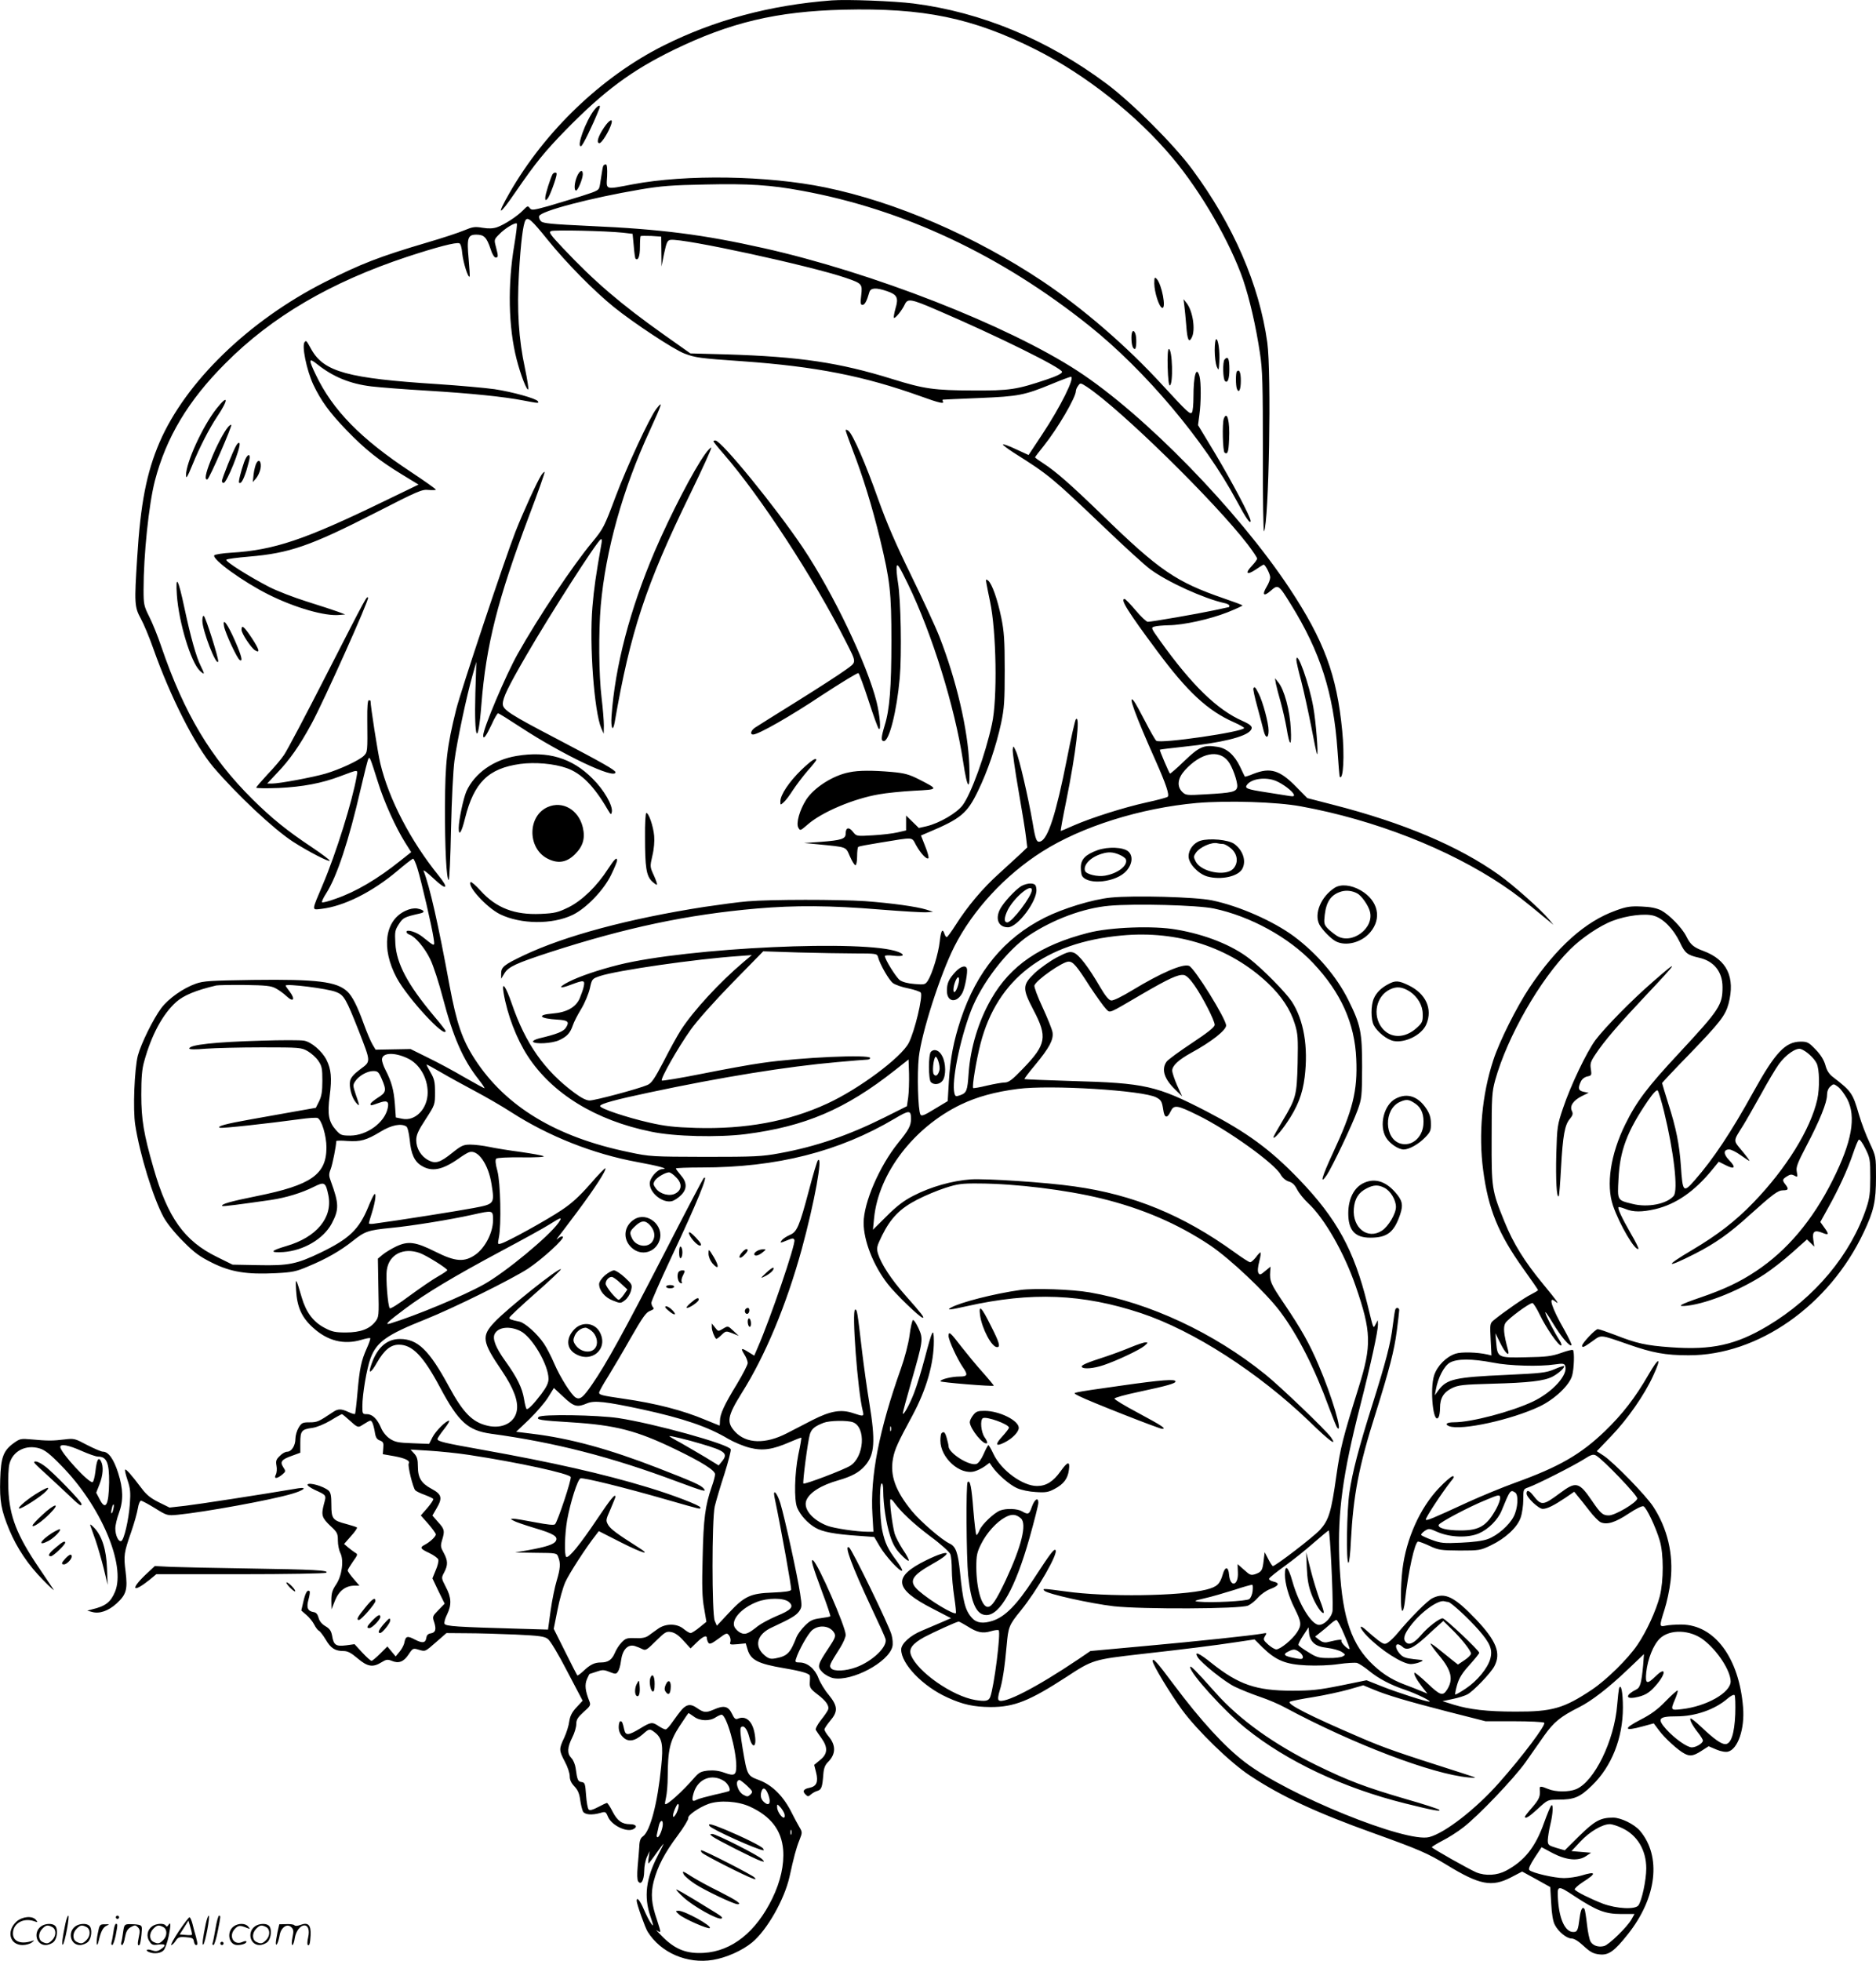 <?xml version="1.0" encoding="UTF-8"?>
<svg xmlns="http://www.w3.org/2000/svg" version="1.0" viewBox="0 0 1148.924 1200.251" preserveAspectRatio="xMidYMid meet">
  <g transform="translate(-1.076,1200.633) scale(0.1,-0.1)" fill="#000000" stroke="none">
    <path d="M5105 12004 c-380 -29 -720 -121 -1033 -278 -376 -189 -724 -522 -941 -901 -83 -145 -65 -143 35 3 128 186 179 248 308 381 235 240 403 365 661 491 347 169 633 237 1042 247 490 12 790 -50 1175 -243 308 -155 621 -402 840 -664 174 -207 352 -515 432 -746 40 -119 78 -282 103 -449 16 -103 18 -188 18 -612 -1 -271 3 -487 7 -479 30 54 46 966 20 1156 -49 353 -207 718 -460 1060 -112 152 -369 408 -526 525 -361 269 -765 437 -1181 490 -120 15 -406 26 -500 19z M3650 11333 c-52 -66 -112 -232 -80 -221 10 3 69 124 110 226 13 31 -4 28 -30 -5z M3711 11227 c-37 -54 -50 -97 -29 -97 14 0 59 72 73 118 11 36 -12 26 -44 -21z M3706 10992 c-4 -7 -6 -21 -21 -117 -6 -34 -7 -35 -113 -69 -59 -18 -151 -46 -206 -62 -91 -25 -100 -26 -111 -11 -11 15 -15 13 -41 -14 -36 -37 -114 -88 -160 -104 -25 -8 -51 -9 -88 -3 -47 8 -60 6 -113 -16 -33 -14 -136 -48 -229 -75 -291 -86 -404 -130 -625 -242 -465 -236 -851 -610 -1011 -980 -80 -186 -117 -378 -137 -706 -18 -281 -17 -302 23 -375 19 -35 53 -117 76 -183 104 -294 254 -590 368 -725 146 -170 366 -377 487 -456 93 -60 225 -128 225 -116 0 5 -51 43 -112 84 -146 97 -242 174 -359 290 -258 255 -420 526 -561 938 -21 63 -55 146 -74 183 -32 64 -34 75 -34 165 0 212 32 520 69 664 69 266 204 492 431 719 286 288 646 498 1113 653 183 60 301 91 321 83 8 -3 15 -28 18 -64 6 -54 35 -149 45 -140 2 2 -1 50 -6 107 -12 129 -6 150 47 150 47 0 63 -16 87 -87 9 -31 23 -53 31 -53 17 0 17 7 2 65 -12 44 -11 46 20 77 34 36 99 75 108 66 3 -4 -4 -61 -15 -128 -42 -246 -37 -506 14 -704 25 -97 62 -192 71 -183 3 3 -6 61 -20 128 -39 181 -50 354 -37 583 11 186 25 300 40 324 14 23 38 2 137 -121 114 -141 283 -312 404 -410 120 -97 370 -262 433 -285 66 -25 92 -29 354 -47 450 -32 745 -90 1091 -214 116 -42 148 -49 137 -31 -3 6 -3 10 2 10 4 1 105 5 223 10 239 10 274 17 440 85 60 25 114 45 119 45 28 0 -64 -185 -175 -352 l-84 -127 -76 35 c-42 20 -78 33 -81 30 -3 -3 28 -26 68 -52 213 -134 232 -150 555 -458 120 -115 246 -230 279 -254 105 -78 328 -179 453 -207 17 -3 32 -11 32 -16 0 -5 -1 -9 -3 -9 -2 0 -43 -9 -93 -20 -98 -21 -380 -70 -404 -70 -8 0 -42 32 -74 70 -33 39 -63 70 -68 70 -28 0 18 -75 199 -318 186 -251 310 -366 471 -437 34 -15 62 -31 62 -35 0 -23 -514 -98 -538 -78 -7 6 -37 59 -67 117 -30 58 -61 115 -70 126 -42 52 10 -90 133 -365 64 -144 86 -210 74 -221 -4 -4 -61 -20 -127 -34 -141 -31 -339 -94 -447 -141 -42 -19 -78 -34 -81 -34 -2 0 13 83 34 185 60 297 87 527 59 499 -5 -5 -30 -114 -55 -243 -66 -334 -115 -487 -161 -505 -24 -9 -31 5 -49 114 -28 161 -82 393 -101 435 -17 38 -18 38 -21 14 -2 -14 14 -129 36 -255 22 -126 43 -255 46 -287 l7 -58 -44 -42 c-25 -23 -84 -77 -132 -121 -97 -87 -191 -199 -262 -311 -26 -41 -51 -75 -55 -75 -4 0 -11 9 -14 20 -12 37 -22 20 -29 -47 -8 -73 -46 -198 -73 -240 -16 -24 -21 -25 -81 -20 -41 3 -74 12 -91 24 -23 18 -90 125 -91 147 0 5 25 6 55 2 59 -7 73 5 28 23 -196 78 -1290 27 -1715 -79 -123 -31 -235 -69 -303 -103 -71 -36 -61 -47 16 -17 75 28 83 27 75 -11 -3 -17 -15 -50 -25 -74 -24 -55 -80 -86 -168 -93 -98 -8 -78 -31 32 -37 65 -4 75 -13 51 -50 -15 -23 -54 -39 -164 -65 -23 -6 -40 -15 -37 -20 10 -17 117 -11 160 9 48 22 68 44 84 91 6 19 29 64 51 100 22 36 45 92 53 125 13 60 14 60 63 77 102 34 585 104 849 122 l80 6 -50 -42 c-149 -126 -307 -298 -383 -415 -22 -34 -70 -121 -107 -194 -56 -107 -74 -133 -99 -144 -52 -23 -321 -95 -354 -95 -20 0 -50 15 -92 46 -183 135 -301 301 -385 547 -38 110 -63 142 -50 65 23 -134 79 -280 147 -385 150 -231 417 -395 757 -464 142 -30 409 -36 578 -15 364 47 611 152 913 390 l85 67 3 -88 c1 -48 -1 -113 -5 -143 l-8 -55 -140 -70 c-221 -110 -420 -178 -640 -218 -108 -20 -153 -22 -455 -22 -327 1 -338 1 -469 29 -445 92 -754 279 -943 570 -77 119 -111 220 -154 449 -69 376 -122 610 -159 702 -5 11 22 -9 60 -45 81 -77 99 -66 31 18 -170 210 -304 467 -356 685 -15 61 -60 350 -60 383 0 2 -5 4 -11 4 -6 0 -10 -41 -9 -117 2 -201 2 -200 -22 -224 -30 -28 -145 -82 -233 -108 -79 -23 -283 -61 -328 -61 l-30 0 59 63 c78 81 138 166 212 302 74 135 356 764 347 773 -9 9 -3 21 -256 -473 -124 -243 -240 -463 -259 -490 -18 -27 -64 -81 -102 -120 -37 -40 -68 -76 -68 -80 0 -4 62 -5 138 -2 147 7 264 29 377 72 115 43 107 43 100 -1 -26 -150 -126 -472 -208 -664 -69 -163 -69 -154 -8 -147 138 16 312 103 466 233 48 41 91 74 96 74 4 0 17 -28 27 -62 24 -78 88 -355 98 -423 8 -56 11 -56 -68 7 -37 30 -98 48 -98 30 0 -6 8 -13 19 -17 34 -11 93 -80 127 -151 19 -39 54 -147 78 -240 62 -236 123 -375 217 -494 22 -28 39 -53 37 -55 -1 -1 -57 29 -123 67 -66 39 -167 93 -225 121 l-105 52 -107 -2 -107 -2 -19 32 c-11 18 -34 73 -52 122 -41 114 -72 174 -102 202 -65 61 -184 76 -578 71 -259 -4 -302 -6 -350 -23 -77 -27 -168 -91 -212 -150 -49 -66 -123 -216 -143 -290 -21 -83 -31 -330 -16 -425 28 -180 108 -441 173 -563 20 -37 67 -96 119 -148 71 -72 102 -94 180 -133 113 -56 211 -72 389 -63 101 5 125 10 197 41 112 46 200 97 274 156 74 59 93 66 234 80 127 12 366 51 496 80 131 29 129 30 129 -34 0 -74 -48 -168 -108 -210 -67 -47 -123 -43 -244 18 -122 61 -167 67 -240 33 -29 -14 -66 -36 -83 -50 l-30 -25 3 -179 c4 -173 3 -179 -19 -207 -35 -45 -92 -66 -180 -66 -65 0 -85 4 -130 28 -69 36 -113 94 -140 185 -36 124 -40 129 -35 46 6 -103 34 -166 102 -228 90 -83 191 -108 298 -76 27 8 51 13 54 10 3 -2 -7 -31 -21 -62 -34 -76 -44 -123 -57 -272 -6 -69 -13 -127 -15 -130 -3 -2 -21 3 -40 12 -45 21 -64 21 -96 -1 -87 -58 -95 -62 -142 -62 -43 0 -49 -3 -67 -32 -11 -18 -20 -49 -20 -68 0 -43 -24 -80 -51 -80 -11 0 -31 -11 -45 -26 -22 -21 -25 -31 -20 -59 4 -19 2 -44 -4 -55 -14 -27 6 -27 39 0 22 19 23 21 6 46 -21 33 -10 47 56 70 l49 18 0 62 c0 72 8 81 74 90 28 4 73 23 111 45 35 22 67 39 70 39 3 0 26 -19 51 -42 39 -36 48 -40 65 -30 62 38 59 38 69 22 5 -8 12 -34 16 -58 5 -34 12 -46 31 -53 21 -8 24 -15 21 -46 l-3 -38 69 -12 c70 -13 100 -28 90 -45 -8 -12 26 -149 40 -164 6 -6 32 -19 58 -28 26 -10 50 -21 52 -25 3 -4 -13 -28 -35 -54 l-41 -47 46 -52 c25 -29 46 -58 46 -64 0 -13 -36 -47 -67 -63 -33 -17 -29 -25 27 -51 27 -13 52 -31 55 -40 3 -10 -4 -39 -16 -66 l-20 -49 37 -78 38 -77 -38 -39 c-37 -38 -38 -40 -26 -75 14 -45 8 -63 -22 -68 -15 -2 -24 -11 -26 -26 -5 -33 -23 -36 -70 -12 -47 25 -57 22 -65 -19 -3 -16 -17 -41 -30 -56 l-23 -28 -26 31 -25 30 -44 -44 c-24 -24 -48 -44 -53 -44 -5 0 -31 23 -57 51 l-47 51 -51 -7 c-62 -8 -77 1 -86 57 -6 31 -14 44 -41 60 -22 13 -37 31 -42 51 -6 22 -15 33 -29 35 -38 6 -47 27 -33 77 7 25 10 48 7 51 -13 13 -26 -9 -38 -62 l-13 -56 31 -27 c17 -14 39 -41 48 -59 9 -18 22 -35 29 -38 7 -3 25 -27 41 -53 31 -54 58 -71 110 -71 25 0 46 -11 86 -45 60 -51 93 -57 146 -24 29 18 38 19 63 9 43 -18 73 -6 103 39 25 38 28 39 59 30 45 -13 40 -15 110 46 l63 55 125 -1 c69 0 203 -4 298 -8 147 -7 177 -11 198 -27 15 -11 66 -96 119 -199 l94 -179 -38 -41 c-28 -30 -39 -53 -44 -86 -3 -25 -17 -70 -31 -100 -33 -69 -32 -77 4 -146 17 -31 30 -71 30 -89 0 -23 9 -42 29 -63 20 -21 30 -43 35 -82 4 -29 12 -61 17 -71 11 -20 54 -24 107 -9 30 9 33 8 46 -23 22 -53 115 -98 156 -76 27 14 16 30 -20 30 -49 0 -78 20 -107 76 -15 30 -31 54 -35 54 -4 0 -28 -11 -54 -25 -34 -18 -51 -22 -58 -15 -6 6 -13 46 -16 88 -5 70 -7 77 -27 80 -23 3 -27 12 -37 86 -3 21 -14 49 -26 61 -27 28 -25 65 5 125 14 27 25 64 25 83 0 27 9 41 45 74 43 38 45 42 34 69 -24 61 -28 97 -14 131 8 18 15 33 17 33 2 0 21 7 43 14 34 12 45 12 79 -2 36 -14 40 -14 51 2 7 9 16 39 19 67 9 67 41 102 84 90 16 -5 38 -14 49 -20 18 -9 28 -2 81 51 56 55 64 60 94 54 22 -4 47 -21 75 -53 l43 -47 38 37 c39 38 62 47 62 25 0 -7 4 -19 9 -27 7 -11 19 -7 61 24 50 37 53 38 66 20 8 -10 11 -28 8 -38 -6 -18 -2 -19 44 -15 l50 5 11 -37 c19 -65 64 -88 224 -115 112 -19 157 -33 158 -48 1 -7 0 -26 -1 -44 -1 -26 6 -37 47 -68 53 -40 74 -71 65 -94 -3 -9 -23 -38 -44 -64 -21 -27 -35 -54 -31 -60 4 -7 20 -30 35 -51 40 -56 38 -96 -9 -133 l-36 -30 12 -47 c14 -57 3 -84 -40 -93 -37 -7 -46 -21 -25 -41 14 -14 17 -14 33 0 10 9 28 19 40 22 25 8 30 23 36 101 3 38 10 57 30 77 47 47 48 102 2 156 -14 17 -25 35 -25 42 0 6 16 30 35 53 49 57 47 90 -9 159 -25 29 -53 76 -63 103 -21 56 -68 95 -115 95 -26 0 -29 3 -22 23 16 52 75 157 100 176 44 35 111 25 135 -20 9 -18 4 -31 -36 -91 -68 -102 -71 -114 -37 -148 16 -16 46 -32 67 -36 114 -21 337 97 361 193 4 15 2 47 -5 72 -13 53 -243 525 -260 535 -33 21 16 -112 139 -374 43 -91 81 -174 84 -186 14 -46 -79 -136 -179 -173 -65 -24 -137 -27 -154 -7 -13 16 -11 22 55 126 19 30 34 65 34 79 0 49 -170 438 -200 456 -16 10 -4 -32 56 -194 30 -79 52 -146 50 -148 -2 -3 -29 -8 -60 -12 -47 -6 -64 -14 -96 -46 -21 -21 -44 -52 -51 -69 -39 -100 -56 -117 -130 -131 -29 -5 -41 -2 -66 19 -66 56 -47 129 46 171 116 54 145 71 165 97 18 26 19 32 7 110 -16 107 -95 467 -121 552 -20 65 -47 94 -36 38 41 -196 106 -558 102 -567 -3 -9 -40 -14 -113 -17 -137 -5 -173 -22 -270 -126 l-72 -77 -13 30 c-18 44 -18 617 0 700 8 33 34 122 59 198 24 76 42 145 39 152 -11 31 -470 158 -688 191 -127 19 -471 25 -488 7 -18 -17 5 -21 200 -33 270 -17 399 -50 635 -164 164 -79 245 -130 245 -154 0 -11 -9 -45 -21 -78 -39 -113 -50 -193 -55 -429 -5 -178 -3 -249 9 -313 l14 -83 -42 -34 c-23 -19 -48 -35 -55 -35 -6 0 -25 11 -42 25 -41 35 -112 35 -159 0 -19 -13 -44 -32 -57 -41 -17 -12 -40 -17 -80 -15 -51 2 -60 -1 -84 -26 -15 -15 -34 -45 -42 -65 -18 -42 -41 -58 -86 -58 -38 0 -65 -13 -107 -53 -18 -17 -35 -29 -37 -26 -2 2 -35 67 -74 145 l-70 140 23 115 c12 63 34 140 48 171 22 50 128 214 186 287 l19 25 136 -69 c132 -67 192 -84 104 -29 -125 79 -167 110 -182 135 -16 28 -16 31 14 98 16 38 30 72 30 75 0 23 -29 -12 -112 -136 -104 -155 -174 -241 -189 -232 -13 8 -10 138 5 225 20 110 64 249 82 256 17 6 263 -54 537 -133 209 -60 197 -57 197 -45 0 12 -174 79 -325 124 -270 82 -581 152 -1005 228 -241 43 -280 52 -280 67 0 5 18 32 41 61 22 28 36 51 30 51 -19 0 -82 -63 -102 -102 l-20 -40 -102 4 c-88 3 -107 7 -139 28 -22 15 -43 41 -53 65 -23 55 -53 85 -87 85 -27 0 -28 2 -28 48 0 74 27 233 50 294 37 100 99 144 335 238 173 69 530 246 630 311 87 58 224 183 213 195 -4 4 -16 1 -25 -7 -16 -12 -17 -12 -7 1 7 8 61 80 121 160 104 139 180 256 171 265 -2 3 -45 -41 -94 -98 -65 -74 -112 -117 -174 -158 -89 -60 -328 -192 -369 -204 -23 -7 -23 -6 -15 36 16 79 10 337 -9 408 -12 43 -14 68 -7 75 6 6 70 9 157 8 87 -1 142 2 133 7 -8 5 -71 16 -140 26 -69 9 -156 23 -193 31 -38 8 -90 14 -116 14 -42 0 -55 -6 -110 -50 -76 -61 -103 -69 -148 -45 -44 24 -73 72 -73 122 0 32 12 59 58 129 57 88 57 89 57 164 0 64 -4 82 -28 123 -15 26 -26 47 -23 47 3 0 43 -22 88 -48 46 -27 137 -77 203 -112 66 -35 169 -94 229 -133 229 -147 501 -254 766 -303 137 -25 202 -43 157 -44 -30 0 -77 -54 -77 -88 0 -59 80 -122 136 -108 15 4 39 20 55 36 39 38 38 79 -1 123 -16 19 -30 37 -30 41 0 3 71 6 158 6 461 0 841 97 1182 299 89 53 100 53 100 -1 0 -42 -13 -67 -79 -148 -115 -143 -211 -366 -211 -489 0 -109 59 -260 146 -372 46 -61 200 -209 216 -209 12 0 -6 24 -108 139 -85 96 -147 191 -166 253 -10 35 -8 44 25 112 54 108 110 165 215 219 48 25 125 57 172 72 74 24 101 28 205 27 227 -1 535 -39 752 -92 249 -61 466 -154 664 -286 121 -81 340 -287 429 -405 109 -145 212 -347 301 -591 23 -62 45 -117 50 -122 36 -39 -33 195 -115 385 -55 130 -106 220 -212 377 -82 121 -88 136 -84 196 l2 29 -33 -27 c-28 -24 -34 -25 -41 -12 -6 10 -4 37 5 71 8 30 11 55 7 55 -3 0 -16 -13 -28 -30 -13 -16 -28 -30 -35 -30 -7 0 -50 28 -97 62 -313 226 -619 352 -979 402 -173 25 -539 49 -636 43 -112 -8 -244 -45 -350 -100 -59 -30 -102 -63 -164 -125 l-84 -83 7 71 c27 274 243 556 531 695 98 47 209 78 350 96 197 26 766 -9 847 -52 30 -16 35 -24 43 -76 7 -51 24 -55 45 -10 20 42 39 40 166 -23 185 -90 473 -297 509 -365 11 -19 30 -35 49 -41 22 -6 37 -21 51 -49 12 -23 42 -60 67 -83 100 -93 220 -302 291 -507 97 -281 99 -363 19 -620 -97 -310 -112 -369 -137 -543 -31 -221 -46 -270 -100 -330 -37 -41 -272 -222 -289 -222 -3 0 -16 19 -28 43 l-22 42 -6 -50 c-7 -61 -12 -70 -50 -84 -28 -9 -34 -7 -70 26 l-40 35 2 -51 c4 -82 -47 -94 -54 -14 -4 52 -25 52 -39 1 -17 -58 -34 -75 -100 -92 -158 -40 -612 -47 -864 -11 -135 18 -143 19 -128 4 20 -20 281 -78 425 -95 173 -19 773 -17 822 4 16 7 44 29 61 49 17 19 50 43 74 52 54 20 62 37 21 46 -17 4 -29 12 -27 18 2 6 45 41 97 78 51 37 130 100 176 141 46 40 87 74 92 76 8 2 28 -402 24 -488 -2 -40 -48 -90 -83 -90 -46 0 -124 128 -163 266 -25 90 -46 109 -46 42 0 -54 23 -135 60 -208 42 -84 43 -101 14 -146 -29 -44 -102 -104 -127 -104 -9 0 -31 13 -49 29 -30 27 -32 32 -20 52 13 21 13 21 -20 15 -61 -11 -390 -46 -721 -76 l-328 -30 -72 -49 c-261 -176 -463 -279 -490 -252 -6 6 -3 29 6 58 17 52 32 150 43 278 10 112 14 124 86 212 102 126 232 352 213 371 -9 9 -30 -18 -135 -179 -101 -155 -173 -229 -250 -254 -58 -19 -99 -14 -127 18 -41 45 -55 99 -73 281 -12 118 -26 156 -62 173 -47 21 -178 134 -231 198 -102 124 -137 220 -117 324 10 55 29 97 119 263 86 160 131 318 131 456 -1 87 -9 71 -55 -103 -20 -77 -50 -174 -66 -215 -28 -73 -69 -146 -69 -124 0 6 22 88 49 182 76 265 77 271 47 338 -14 30 -29 53 -34 50 -5 -3 -15 -46 -21 -95 -7 -51 -30 -139 -53 -203 -133 -374 -189 -660 -174 -896 l6 -102 -33 0 c-68 0 -209 21 -250 37 -91 35 -148 103 -128 155 19 48 90 93 196 123 83 24 127 48 163 89 60 68 65 150 27 383 -14 84 -34 228 -45 320 -29 248 -30 253 -42 253 -22 0 15 -498 47 -622 8 -33 4 -33 -59 -12 -74 25 -139 14 -249 -42 -50 -26 -121 -62 -157 -81 -132 -68 -249 -64 -317 9 -54 58 -48 95 39 235 146 231 275 542 369 883 78 286 131 576 99 544 -5 -5 -30 -88 -55 -184 -58 -219 -73 -255 -117 -273 -18 -8 -39 -21 -47 -30 -17 -21 -13 -21 33 -2 31 13 37 13 42 1 9 -23 -147 -481 -225 -659 l-21 -49 -34 21 c-46 29 -51 26 -27 -13 12 -18 21 -42 21 -53 0 -11 -30 -69 -66 -129 -78 -127 -104 -185 -104 -225 0 -16 -1 -29 -3 -29 -1 0 -40 16 -86 35 -138 58 -302 101 -506 130 -130 19 -145 23 -145 37 0 6 24 50 54 97 29 47 93 155 141 240 72 125 93 155 117 163 21 8 26 14 19 21 -6 6 -11 19 -11 29 0 10 54 132 119 271 159 337 237 527 201 491 -5 -5 -115 -214 -243 -464 -243 -472 -354 -674 -440 -798 -55 -80 -74 -95 -100 -81 -27 16 -95 123 -132 209 -19 45 -48 100 -64 123 -40 59 -114 125 -148 133 -53 11 -63 15 -63 24 0 5 72 73 161 151 88 77 158 144 155 146 -12 12 -330 -242 -407 -324 -81 -86 -76 -119 45 -297 72 -107 102 -186 92 -244 -12 -74 -89 -114 -179 -93 -93 21 -150 79 -238 242 -120 221 -190 289 -299 289 -85 0 -146 -59 -180 -172 -14 -45 6 -32 38 25 46 80 85 112 136 112 82 0 149 -69 251 -260 114 -214 171 -265 313 -285 391 -53 740 -143 1135 -291 170 -63 187 -68 167 -44 -16 20 -68 43 -282 126 -299 116 -537 181 -769 209 l-97 12 80 76 c43 42 95 102 115 134 l36 58 59 -55 c64 -60 83 -65 144 -39 45 19 114 11 338 -37 252 -55 402 -106 526 -180 36 -21 96 -46 133 -55 80 -20 139 -11 245 35 37 16 68 28 70 27 2 -2 -6 -49 -18 -104 -23 -117 -27 -276 -7 -325 20 -46 63 -94 111 -122 44 -26 118 -40 266 -50 l95 -7 34 -58 c36 -61 126 -159 137 -148 3 4 -12 30 -34 60 -54 72 -71 108 -88 186 -16 77 -19 278 -4 287 6 4 10 -14 10 -47 1 -85 18 -198 42 -272 16 -51 33 -81 65 -114 23 -25 46 -43 49 -39 4 3 -12 34 -35 67 -22 34 -45 78 -51 98 -15 54 -33 202 -26 210 4 3 14 -5 23 -19 40 -56 115 -127 221 -207 63 -46 118 -96 123 -109 5 -13 9 -57 9 -96 0 -40 7 -115 15 -167 8 -52 12 -96 10 -98 -12 -12 -156 74 -228 137 -64 57 -46 91 88 166 132 74 100 90 -41 21 -208 -102 -199 -175 37 -296 l114 -59 -55 -24 c-30 -13 -85 -36 -122 -52 -72 -29 -128 -80 -128 -116 0 -88 132 -225 282 -293 96 -44 161 -58 266 -59 144 0 237 37 462 183 163 107 168 108 456 141 277 31 446 52 598 75 l100 15 50 -50 c82 -79 140 -103 268 -109 64 -3 145 0 197 8 49 7 100 10 113 7 12 -4 45 -25 73 -48 57 -47 132 -87 225 -118 67 -23 163 -70 144 -71 -20 0 -199 57 -291 94 l-93 37 -157 -32 c-134 -27 -180 -32 -298 -32 -221 0 -328 37 -494 169 -77 62 -109 76 -85 36 23 -37 170 -154 228 -181 33 -16 102 -44 152 -61 51 -17 121 -47 155 -66 417 -224 902 -408 1124 -428 59 -5 58 -5 -50 30 -383 122 -466 151 -610 213 -317 136 -458 208 -434 221 8 4 73 17 144 28 72 12 169 33 218 47 l87 25 58 -24 c88 -37 207 -72 459 -137 l232 -59 173 0 c95 0 179 -4 186 -9 15 -9 -133 -206 -275 -366 -141 -160 -332 -309 -429 -334 -140 -37 -864 256 -1128 458 -125 95 -271 254 -437 476 -105 141 -129 167 -129 143 0 -21 109 -201 180 -298 94 -128 296 -324 415 -402 193 -128 409 -228 755 -352 281 -101 334 -124 449 -194 204 -125 278 -139 397 -77 l67 35 86 -47 86 -48 6 -100 c3 -64 11 -111 22 -131 22 -43 73 -84 103 -84 16 0 43 -17 74 -46 40 -37 59 -47 95 -51 57 -7 92 18 176 124 177 223 206 475 74 632 -35 41 -117 81 -165 81 -77 0 -112 -19 -206 -111 l-90 -89 -52 15 c-49 15 -52 18 -52 48 1 18 7 59 15 92 17 69 20 134 6 119 -5 -5 -25 -53 -44 -106 -53 -149 -120 -233 -233 -293 -55 -29 -125 -33 -182 -10 -48 21 -272 147 -272 154 0 3 29 21 65 40 36 18 93 54 127 81 89 67 312 301 381 398 31 45 83 119 115 164 59 83 99 116 212 173 78 39 179 117 297 229 l102 97 -5 -68 c-10 -107 -18 -137 -41 -148 -64 -32 -70 -60 -10 -50 57 10 88 27 126 71 66 74 68 124 3 61 -55 -54 -66 -50 -59 22 9 83 44 170 84 208 61 58 185 54 267 -9 86 -66 165 -188 166 -254 0 -69 -148 -153 -300 -170 -68 -8 -69 -6 -40 62 11 26 18 49 15 52 -2 3 -35 -26 -72 -64 -50 -52 -91 -82 -158 -116 -104 -54 -99 -71 14 -40 l70 19 33 -44 c34 -46 116 -121 155 -141 33 -18 55 -15 103 16 l45 29 47 -20 c28 -12 57 -17 72 -13 60 15 103 140 92 271 -24 303 -175 506 -378 507 -36 0 -79 -3 -97 -7 -38 -8 -39 -5 -6 99 14 43 31 122 37 175 19 162 -19 322 -107 456 -47 71 -242 270 -302 310 l-43 28 89 93 c100 104 203 252 256 368 54 116 38 122 -28 8 -81 -141 -160 -243 -268 -347 -148 -142 -280 -218 -549 -315 -80 -29 -208 -82 -285 -117 -228 -105 -255 -116 -262 -109 -6 6 98 164 153 234 20 23 23 32 12 32 -9 0 -47 -33 -85 -73 -116 -122 -200 -310 -223 -497 -12 -105 -13 -247 -1 -254 5 -3 12 22 16 57 20 183 61 367 81 367 7 0 39 -12 71 -27 53 -25 69 -27 183 -28 120 0 128 1 192 32 88 42 162 110 182 170 9 26 16 75 16 110 0 63 0 64 32 75 52 18 278 133 338 171 45 29 58 33 75 24 41 -22 257 -247 253 -264 -5 -26 -136 -103 -174 -103 -37 0 -50 11 -103 89 -80 117 -98 121 -197 47 -104 -77 -113 -78 -164 -13 -24 31 -40 35 -40 11 0 -24 74 -94 99 -94 27 0 69 21 139 68 l54 37 21 -26 c12 -14 43 -53 70 -88 26 -34 58 -67 71 -73 39 -17 90 -1 171 53 45 30 82 48 91 45 18 -7 75 -126 100 -211 24 -81 24 -245 0 -340 -23 -88 -80 -213 -136 -296 -58 -86 -189 -215 -280 -276 -171 -114 -243 -135 -468 -134 -174 0 -284 13 -380 43 l-67 21 62 13 c35 7 75 20 90 28 36 18 145 132 166 173 42 80 12 155 -112 286 -133 139 -190 168 -266 131 -31 -14 -135 -119 -215 -215 -19 -23 -45 -48 -57 -56 -21 -14 -26 -13 -61 12 -20 16 -52 42 -69 58 -53 50 -51 21 3 -34 83 -85 215 -169 265 -169 15 0 40 5 56 12 27 11 25 12 -36 18 -53 6 -69 12 -88 34 -38 44 -24 78 18 41 26 -25 64 -9 138 58 36 34 76 70 89 81 l22 20 46 -45 c61 -58 124 -137 124 -155 0 -7 -18 -26 -40 -40 l-40 -27 -32 25 c-18 14 -55 44 -82 66 -28 23 -52 40 -54 37 -2 -2 21 -35 52 -72 77 -92 89 -147 49 -210 -26 -40 -41 -36 -119 38 -41 39 -78 69 -80 66 -7 -7 13 -44 49 -90 l30 -38 -39 16 c-21 9 -67 27 -102 40 -85 32 -148 74 -215 143 -121 127 -171 300 -184 627 -10 285 21 516 127 931 67 262 110 461 110 502 l-1 27 -13 -24 c-16 -29 -11 -40 -51 123 -81 329 -187 523 -419 764 -176 183 -319 287 -567 416 -303 156 -375 173 -822 185 -158 5 -289 10 -292 12 -2 2 28 42 66 87 86 104 113 154 106 199 -3 19 -31 88 -61 153 -31 66 -53 126 -50 134 13 35 173 146 209 146 28 0 48 -23 133 -156 40 -60 83 -120 96 -133 28 -27 7 -35 221 90 165 96 222 122 256 117 15 -2 38 -24 65 -63 51 -73 124 -216 124 -242 0 -14 -42 -47 -140 -112 -77 -51 -147 -102 -155 -114 -33 -47 -14 -106 55 -172 l41 -40 -31 67 c-16 37 -30 78 -30 91 0 30 39 66 115 108 125 68 215 139 215 168 0 40 -194 353 -227 365 -38 15 -172 -43 -347 -149 -64 -39 -117 -65 -130 -63 -14 2 -36 28 -68 83 -71 122 -129 198 -162 210 -24 8 -39 4 -104 -30 -41 -22 -102 -65 -134 -95 -76 -73 -77 -94 -8 -226 87 -165 79 -211 -64 -359 -66 -69 -88 -85 -112 -85 -16 0 -65 -9 -109 -19 -44 -11 -82 -17 -84 -15 -8 8 19 171 45 272 102 395 394 619 865 662 342 32 661 -72 893 -290 85 -80 140 -163 167 -252 19 -61 20 -87 17 -241 -5 -198 -10 -214 -93 -353 -30 -50 -55 -94 -55 -99 0 -16 42 30 82 89 65 95 96 174 109 278 23 186 -5 350 -79 464 -39 58 -178 199 -258 261 -106 83 -271 149 -448 179 -139 25 -407 15 -541 -20 -293 -75 -475 -199 -593 -404 -78 -135 -128 -299 -139 -457 -7 -105 -12 -119 -52 -133 -26 -9 -30 -8 -35 13 -18 71 33 325 101 503 65 169 221 372 355 462 149 99 335 168 493 182 157 14 540 4 640 -17 223 -47 459 -176 608 -334 170 -180 255 -369 264 -586 9 -196 -21 -315 -143 -577 -68 -146 -83 -201 -37 -134 34 52 153 301 188 396 26 72 27 83 28 265 0 214 -9 258 -84 409 -72 145 -192 285 -334 391 -126 93 -336 186 -502 220 -100 21 -479 31 -619 17 -112 -11 -294 -67 -405 -123 -248 -125 -416 -328 -514 -622 -44 -134 -64 -236 -73 -382 l-7 -119 -80 -48 c-63 -39 -81 -46 -87 -34 -15 26 -21 249 -10 351 17 149 130 503 217 676 113 224 312 439 538 582 242 154 603 267 947 298 188 16 491 7 640 -21 449 -82 903 -260 1235 -483 80 -54 125 -89 270 -209 l40 -33 -27 33 c-51 61 -217 209 -307 273 -247 176 -586 319 -1015 429 l-159 41 -66 67 c-101 104 -159 122 -262 82 -28 -12 -53 -19 -54 -18 -1 2 -15 29 -29 60 -35 73 -82 115 -141 123 -82 13 -109 1 -201 -87 -46 -45 -86 -79 -88 -77 -7 8 -65 144 -62 146 1 2 70 10 152 19 222 23 371 59 403 98 18 21 6 35 -48 59 -155 68 -311 219 -506 492 -56 78 -56 80 -33 86 12 4 52 7 86 8 92 1 253 37 360 79 50 20 92 39 92 42 0 3 -51 22 -113 43 -293 101 -395 170 -743 508 -198 192 -288 270 -362 318 -28 18 -52 35 -52 38 0 2 24 34 54 71 84 105 196 296 196 335 0 7 6 22 14 32 13 19 15 18 54 -7 206 -137 782 -701 984 -964 32 -42 58 -81 58 -87 0 -6 -14 -25 -31 -43 -45 -47 -33 -61 21 -25 25 17 47 31 50 31 10 0 40 -58 40 -78 0 -12 -9 -37 -21 -56 -31 -52 -19 -64 24 -26 46 40 48 39 124 -84 180 -290 261 -544 285 -891 6 -88 12 -162 14 -164 22 -24 30 132 15 282 -33 343 -112 554 -324 874 -317 477 -887 1062 -1297 1329 -429 279 -1257 603 -1925 752 -366 82 -628 116 -1063 135 -236 11 -285 16 -298 29 -9 9 -14 23 -11 32 12 31 312 110 617 162 130 22 195 27 403 31 261 6 398 -3 587 -38 624 -114 1219 -393 1762 -827 344 -275 705 -703 903 -1072 56 -105 85 -147 85 -122 0 24 -114 239 -217 412 l-105 174 8 61 c11 76 11 202 1 238 -19 67 -37 6 -37 -128 0 -44 -4 -86 -9 -93 -10 -16 -28 1 -181 167 -218 238 -487 470 -735 636 -414 276 -897 485 -1330 574 -355 73 -851 81 -1179 19 -173 -33 -162 -36 -157 50 2 46 -1 72 -7 72 -6 0 -13 -3 -16 -8z m119 -410 l60 -7 7 -73 c3 -40 8 -76 11 -79 16 -15 27 15 27 71 0 34 2 65 4 67 2 2 32 2 65 1 l61 -4 1 -91 1 -92 16 80 c15 69 20 80 39 83 77 11 854 -158 1072 -232 102 -35 104 -38 96 -108 -6 -48 -4 -58 8 -58 14 0 27 25 42 78 8 27 41 29 108 6 62 -21 72 -40 52 -106 -8 -28 -12 -54 -10 -57 8 -7 51 47 67 82 17 37 38 34 189 -31 371 -159 774 -358 774 -382 0 -10 -32 -26 -95 -47 -184 -62 -226 -68 -450 -67 -237 1 -298 9 -494 70 -325 101 -566 137 -1014 151 l-223 6 -160 113 c-268 190 -429 328 -621 532 -78 83 -88 97 -72 104 20 8 334 1 439 -10z m3707 -3235 c26 -32 59 -126 56 -156 -4 -32 -29 -38 -194 -47 -115 -7 -122 -6 -143 15 -34 34 -28 83 16 132 97 107 207 130 265 56z m-5207 -127 c38 -123 110 -281 168 -373 l36 -57 -67 -53 c-137 -110 -272 -190 -395 -232 -43 -16 -80 -25 -84 -22 -3 4 8 28 25 54 66 103 139 323 212 641 22 95 43 178 47 184 8 14 11 7 58 -142z m5500 6 c43 -18 101 -62 109 -82 5 -12 -1 -14 -27 -10 -17 3 -80 13 -139 22 -124 19 -138 25 -118 49 30 36 114 46 175 21z m-2577 -1056 c129 0 134 -1 140 -22 11 -44 68 -143 92 -160 14 -10 56 -25 94 -32 38 -8 72 -20 76 -26 14 -23 -38 -239 -74 -308 -46 -89 -306 -283 -501 -372 -234 -108 -499 -157 -804 -148 -133 4 -190 11 -286 33 -136 31 -301 86 -299 101 2 14 94 39 302 83 442 94 843 159 1152 186 91 8 173 15 183 15 9 0 17 5 17 10 0 23 -427 4 -660 -30 -74 -10 -242 -41 -372 -67 -130 -26 -240 -44 -244 -41 -10 10 98 200 176 310 39 55 142 171 255 287 l190 194 215 -7 c118 -3 275 -6 348 -6z m-3548 -214 c19 -10 49 -32 66 -48 41 -39 55 -20 20 27 -14 18 -26 35 -26 38 0 14 258 -18 309 -39 49 -19 61 -41 140 -241 74 -191 74 -183 8 -232 -38 -28 -57 -50 -62 -70 -8 -37 9 -102 35 -133 25 -29 25 -24 0 47 -18 54 -19 60 -4 82 21 33 73 63 110 63 28 0 34 -5 53 -49 30 -70 27 -82 -24 -114 -25 -16 -45 -33 -45 -38 0 -12 0 -12 51 6 50 18 64 10 54 -33 -19 -88 -127 -166 -228 -167 -54 0 -61 3 -87 32 -47 52 -55 97 -40 212 14 108 9 163 -20 220 -27 53 -92 109 -137 117 -20 4 -139 4 -263 0 -282 -8 -440 -25 -440 -48 0 -6 35 -7 103 -1 56 4 210 8 342 8 232 0 241 -1 280 -23 22 -13 52 -39 65 -59 22 -32 25 -47 25 -122 0 -66 -5 -95 -20 -126 l-20 -40 -125 -22 c-69 -12 -192 -34 -275 -49 -153 -27 -210 -43 -187 -51 12 -5 294 26 485 52 54 8 105 11 112 8 25 -9 55 -109 55 -180 0 -166 -93 -231 -425 -298 -164 -33 -223 -50 -213 -61 4 -4 109 10 298 37 93 14 188 43 262 80 66 33 73 30 90 -52 27 -136 -72 -256 -257 -310 -99 -29 -106 -42 -19 -37 124 9 245 80 296 174 46 87 45 122 -5 259 -13 34 -13 45 -1 75 11 28 34 143 34 171 0 4 31 4 69 1 80 -5 115 4 204 58 66 40 124 51 156 31 8 -5 16 -38 21 -82 8 -87 29 -133 73 -159 62 -38 126 -26 226 44 25 18 54 36 64 39 54 20 119 -73 138 -195 19 -121 18 -122 -108 -146 -88 -17 -467 -77 -610 -96 -18 -3 -33 -2 -33 2 0 4 9 36 20 70 20 65 27 124 12 106 -5 -5 -21 -39 -36 -76 -57 -138 -116 -194 -291 -279 -148 -71 -197 -81 -384 -77 l-156 3 -95 47 c-201 98 -302 241 -389 544 -60 208 -75 297 -75 449 0 104 4 157 18 205 44 160 113 289 196 363 45 40 118 71 245 101 11 2 90 4 175 3 129 -2 161 -5 190 -21z m807 -428 c72 -33 123 -119 123 -209 0 -100 -76 -178 -156 -161 l-39 8 -6 84 c-7 86 -20 134 -58 208 -12 23 -21 51 -21 62 0 43 75 47 157 8z m1644 -728 c38 -37 37 -77 -3 -99 -35 -20 -94 -5 -120 30 -17 23 -18 29 -7 48 14 21 63 50 87 51 8 0 27 -13 43 -30z m-720 -279 c-61 -85 -326 -304 -457 -377 -125 -70 -416 -191 -573 -239 -39 -12 -18 9 92 91 126 94 294 195 591 354 126 67 257 139 290 160 74 47 83 49 57 11z m-849 -185 c41 -15 168 -94 168 -105 0 -3 -26 -21 -58 -39 -32 -18 -109 -71 -172 -117 -63 -47 -117 -82 -122 -77 -12 12 -26 186 -18 236 14 94 102 138 202 102z m615 -477 c71 -34 173 -207 173 -293 0 -25 -12 -50 -44 -93 -49 -64 -83 -99 -91 -91 -3 3 -10 30 -15 61 -11 67 -42 131 -114 231 -61 85 -81 138 -65 168 22 41 91 49 156 17z m2038 -559 c80 -31 69 -211 -17 -266 -40 -25 -279 -116 -287 -109 -6 7 27 260 40 303 11 32 28 47 84 69 37 14 145 16 180 3z m232 -52 c-3 -7 -5 -2 -5 12 0 14 2 19 5 13 2 -7 2 -19 0 -25z m-1162 -80 c150 -44 167 -59 126 -109 l-19 -23 -83 51 c-46 27 -114 67 -151 88 -38 20 -68 38 -68 40 0 5 113 -22 195 -47z m-1420 -68 c302 -46 613 -114 621 -135 6 -14 -80 -273 -96 -289 -7 -7 -44 -3 -123 12 -62 12 -122 22 -133 22 -18 -1 -18 -1 1 -12 11 -7 69 -27 129 -45 119 -35 147 -53 130 -81 -13 -20 -59 -35 -169 -55 l-80 -14 128 -2 c127 -1 128 -1 137 -27 15 -37 12 -71 -10 -144 -11 -36 -28 -118 -37 -182 l-16 -117 -171 5 c-386 11 -457 15 -463 31 -3 8 4 34 16 57 28 58 27 103 -8 168 -28 55 -28 55 -10 89 24 45 23 73 -3 120 -19 34 -20 43 -10 77 18 58 15 68 -24 111 l-35 40 26 45 c37 63 31 85 -30 118 -64 34 -85 68 -85 137 0 43 -5 60 -22 79 l-23 25 115 -7 c64 -4 174 -15 245 -26z m6405 -230 c22 -14 17 -97 -9 -147 -27 -53 -100 -117 -159 -138 -29 -11 -91 -19 -164 -22 -105 -5 -124 -3 -178 17 -33 12 -63 26 -65 30 -3 4 7 15 21 25 25 16 28 16 77 -6 78 -34 188 -38 255 -9 58 25 116 83 139 139 52 127 54 130 83 111z m-115 -98 c-58 -106 -103 -134 -219 -134 -86 0 -140 14 -134 34 5 15 184 110 290 153 79 33 83 33 86 15 2 -11 -9 -42 -23 -68z m-1493 -506 c-2 -19 -11 -41 -20 -48 -15 -13 -233 -24 -312 -16 -30 3 -25 6 40 21 41 9 122 33 180 51 57 19 107 33 110 31 4 -2 4 -20 2 -39z m-2841 -65 c35 -29 17 -50 -74 -87 -42 -18 -93 -45 -114 -61 -60 -48 -78 -55 -106 -42 -14 6 -30 22 -37 34 -24 45 40 118 138 156 65 25 162 25 193 0z m4039 -1 c15 0 123 -99 187 -172 70 -80 86 -119 71 -175 -15 -57 -80 -136 -149 -182 -34 -23 -64 -40 -66 -37 -2 2 3 29 12 60 12 41 31 72 76 121 32 36 59 69 59 74 0 14 -209 211 -224 211 -20 0 -88 -52 -127 -97 -44 -52 -75 -69 -95 -52 -23 19 -16 49 25 103 64 85 171 162 209 150 8 -2 18 -4 22 -4z m-638 -197 c21 -48 36 -89 34 -90 -8 -8 -55 40 -50 49 7 11 -15 9 -86 -8 -18 -4 -34 1 -50 14 l-25 20 30 24 c16 12 43 35 60 50 16 15 35 28 40 28 6 0 27 -39 47 -87z m-2306 48 c59 -38 93 -45 143 -30 23 7 44 9 48 6 14 -15 -28 -346 -52 -409 -10 -24 -28 -28 -91 -18 -140 23 -355 173 -394 275 -15 39 9 70 81 110 57 30 199 95 211 95 4 0 28 -13 54 -29z m2120 -102 c17 -16 42 -25 84 -30 33 -4 72 -15 87 -24 25 -17 25 -18 7 -28 -10 -6 -49 -11 -87 -10 -59 0 -74 4 -124 36 -32 19 -59 39 -60 44 -2 5 11 31 29 58 l33 50 3 -36 c2 -23 12 -45 28 -60z m-88 -55 c12 -8 22 -22 22 -31 0 -12 -7 -14 -37 -9 -79 14 -91 24 -50 44 31 15 39 14 65 -4z m2670 -381 c-5 -120 -26 -183 -61 -183 -25 0 -69 31 -145 103 -35 33 -65 57 -68 54 -7 -7 12 -44 47 -88 16 -20 29 -42 29 -47 0 -17 -42 -42 -68 -42 -29 0 -105 54 -156 110 -59 66 -48 80 63 80 114 0 233 41 311 108 19 17 39 27 44 22 4 -5 6 -57 4 -117z m-693 -697 c93 -43 148 -135 148 -247 0 -71 -27 -197 -48 -226 -20 -27 -132 -21 -217 10 -77 30 -164 73 -173 87 -3 5 19 25 49 45 87 55 84 69 -10 40 -27 -8 -74 -15 -105 -15 -58 0 -194 31 -212 49 -7 7 3 30 32 75 l43 65 69 -37 c84 -43 156 -50 204 -17 l30 20 -60 5 -60 5 55 59 c56 60 134 106 180 106 14 0 48 -11 75 -24z m-291 -417 c134 -88 188 -109 284 -109 l83 0 -18 -32 c-26 -47 -138 -156 -168 -164 -35 -9 -68 2 -83 27 -7 11 -17 59 -22 105 -5 46 -12 88 -15 94 -12 19 -23 0 -30 -53 -10 -78 -14 -87 -39 -87 -48 0 -84 73 -93 191 -7 97 -5 98 101 28z M3544 10925 c-16 -38 -19 -85 -5 -85 11 0 41 73 41 100 0 32 -20 23 -36 -15z M3395 10940 c-12 -20 -45 -124 -45 -144 0 -18 2 -18 14 -6 13 13 56 130 56 152 0 11 -17 10 -25 -2z M7080 10270 c1 -53 29 -142 48 -148 27 -8 -2 145 -34 178 -12 12 -14 8 -14 -30z M7264 10135 c3 -22 8 -77 12 -123 6 -86 16 -106 33 -73 25 46 7 164 -31 212 l-19 24 5 -40z M6940 9941 c0 -44 8 -71 21 -71 10 0 12 70 3 94 -11 29 -24 17 -24 -23z M7450 9861 c0 -38 6 -82 12 -98 12 -27 13 -26 16 27 4 66 -6 140 -19 140 -5 0 -9 -31 -9 -69z M1877 9913 c-20 -19 11 -171 52 -260 48 -101 99 -171 205 -281 114 -118 199 -185 340 -271 l100 -61 -215 -104 c-483 -234 -669 -297 -932 -313 -54 -3 -101 -11 -104 -16 -15 -24 178 -163 332 -240 162 -81 347 -134 435 -125 l35 3 -45 17 c-25 9 -110 37 -190 62 -80 25 -183 65 -230 89 -124 64 -273 158 -263 167 4 5 67 13 138 19 249 21 376 65 774 268 264 135 287 145 327 140 24 -2 44 -1 44 2 0 4 -69 53 -152 108 -308 203 -480 379 -583 595 -46 95 -44 107 8 65 97 -77 200 -120 332 -136 50 -6 203 -18 340 -26 278 -17 470 -37 590 -60 94 -18 98 -18 90 -5 -10 17 -159 58 -266 74 -57 8 -214 22 -349 31 -548 35 -694 75 -771 210 -33 59 -32 58 -42 48z M7162 9758 c2 -69 7 -112 13 -111 22 6 16 223 -6 223 -6 0 -9 -45 -7 -112z M7510 9805 c-12 -15 -10 -118 3 -131 16 -16 27 13 27 71 0 67 -9 85 -30 60z M7586 9733 c-8 -8 -8 -86 0 -107 12 -30 24 -5 24 49 0 51 -9 73 -24 58z M1336 9504 c-85 -108 -186 -330 -186 -406 0 -26 8 -13 41 67 41 101 101 218 149 290 73 108 70 143 -4 49z M4030 9503 c-41 -53 -179 -350 -250 -539 -68 -182 -75 -195 -141 -275 -121 -145 -331 -460 -458 -686 -73 -130 -211 -456 -211 -499 0 -28 18 -4 51 66 17 39 36 70 40 70 5 0 66 -38 136 -84 256 -168 583 -324 583 -277 0 13 -78 57 -360 205 -286 149 -330 178 -330 213 0 38 32 104 145 299 148 255 429 693 455 709 6 4 8 -4 5 -22 -36 -205 -46 -274 -56 -391 -20 -231 11 -642 54 -743 l15 -34 1 50 c0 28 -6 104 -14 170 -17 140 -19 401 -5 565 30 337 134 711 300 1070 78 171 83 188 40 133z M7506 9444 c-11 -27 -7 -202 5 -209 18 -12 24 4 27 81 6 109 -12 180 -32 128z M1408 9393 c-26 -30 -75 -123 -107 -206 -32 -80 -39 -121 -20 -115 12 4 153 327 146 334 -2 2 -11 -4 -19 -13z M5190 9372 c0 -5 20 -61 44 -124 62 -160 119 -345 166 -540 62 -256 70 -327 70 -626 0 -285 -11 -420 -41 -516 -22 -73 -24 -96 -5 -96 33 0 79 184 97 385 13 146 7 482 -11 587 -6 37 -10 80 -8 95 4 23 15 6 70 -107 147 -302 287 -753 337 -1084 27 -180 45 -190 38 -21 -8 215 -79 518 -183 784 -25 64 -104 233 -174 377 -93 190 -148 317 -201 465 -76 215 -154 395 -182 418 -9 7 -17 9 -17 3z M4380 9305 c0 -3 28 -38 63 -78 226 -260 553 -762 747 -1146 69 -137 69 -125 -3 -177 -34 -25 -167 -111 -297 -192 -129 -80 -245 -153 -257 -161 -24 -17 -30 -41 -10 -41 32 0 229 112 422 241 118 77 218 138 223 135 5 -3 33 -79 62 -168 29 -90 57 -167 62 -172 16 -19 8 80 -13 165 -59 233 -266 666 -452 944 -166 247 -499 655 -535 655 -7 0 -12 -2 -12 -5z M1458 9280 c-18 -29 -88 -202 -88 -219 0 -6 5 -11 10 -11 20 0 106 216 98 242 -3 8 -11 3 -20 -12z M4330 9228 c-71 -98 -213 -372 -309 -595 -153 -359 -243 -704 -265 -1010 -5 -73 8 -101 19 -40 96 555 190 841 463 1400 74 152 132 280 129 283 -3 3 -20 -14 -37 -38z M1506 9178 c-20 -57 -36 -121 -31 -126 11 -11 26 15 45 74 11 37 20 72 20 80 0 29 -19 13 -34 -28z M1581 9171 c-6 -11 -14 -42 -17 -68 l-5 -48 20 23 c11 13 23 39 27 58 8 43 -9 66 -25 35z M3326 9098 c-26 -40 -112 -228 -159 -348 -67 -172 -333 -970 -362 -1085 -57 -229 -68 -322 -69 -595 -1 -254 9 -450 23 -450 4 0 11 141 14 313 4 178 13 357 21 417 16 120 74 394 110 520 l24 85 -6 -191 c-8 -293 16 -338 37 -70 29 364 99 641 291 1152 56 147 99 269 96 271 -2 3 -11 -6 -20 -19z M6053 8430 c3 -19 13 -66 21 -105 39 -182 46 -598 12 -750 -41 -190 -128 -429 -180 -498 -35 -47 -141 -109 -219 -128 l-49 -11 -39 38 -39 38 0 -45 0 -46 -52 -12 c-29 -7 -98 -15 -152 -18 -100 -6 -100 -6 -122 22 -24 31 -44 26 -44 -11 0 -33 -25 -41 -152 -51 l-103 -7 85 -8 c182 -18 169 -13 196 -74 13 -30 28 -54 34 -54 5 0 10 24 10 54 0 30 3 57 8 59 4 3 63 14 132 25 216 35 192 37 222 -17 29 -51 64 -88 75 -78 3 4 -5 37 -20 73 l-26 66 47 20 c197 83 236 115 302 252 59 121 111 273 142 416 19 92 22 133 22 325 0 183 -4 237 -21 320 -24 116 -57 207 -80 227 -15 12 -16 9 -10 -22z M1094 8364 c12 -169 86 -412 141 -464 30 -28 31 -22 5 30 -27 53 -62 178 -100 356 -38 179 -55 209 -46 78z M1250 8207 c0 -60 86 -282 97 -250 5 14 -76 271 -88 279 -5 3 -9 -10 -9 -29z M1383 8172 c8 -42 80 -197 96 -206 21 -13 11 26 -30 120 -45 102 -77 145 -66 86z M1490 8151 c0 -22 58 -110 82 -125 33 -20 28 2 -18 73 -48 72 -64 86 -64 52z M7950 7967 c0 -10 13 -68 30 -130 16 -62 43 -186 61 -277 17 -91 33 -167 36 -170 9 -8 -7 199 -23 287 -24 140 -102 359 -104 290z M7825 7820 c4 -19 17 -71 30 -115 12 -44 28 -114 35 -155 19 -117 32 -120 26 -5 -5 110 -40 241 -77 285 l-20 25 6 -35z M7687 7793 c-3 -5 8 -55 24 -113 16 -58 33 -124 39 -148 12 -48 30 -47 30 2 0 46 -35 176 -60 225 -21 42 -26 47 -33 34z M3175 7379 c-141 -23 -258 -106 -308 -217 -19 -45 -46 -172 -47 -224 0 -55 18 -27 39 60 55 219 143 305 338 332 91 12 206 2 283 -25 90 -31 169 -110 254 -257 18 -30 20 -31 24 -11 6 39 -48 134 -118 203 -126 127 -275 171 -465 139z M4918 7293 c-74 -72 -128 -152 -128 -192 0 -24 0 -24 21 -5 12 10 37 44 56 74 20 30 60 83 89 117 30 33 54 64 54 67 0 18 -30 -2 -92 -61z M5213 7279 c-101 -19 -217 -94 -265 -168 -40 -63 -63 -144 -48 -171 11 -20 12 -20 56 18 87 77 281 159 438 186 44 8 141 18 215 22 152 8 152 7 27 71 -58 29 -86 37 -165 44 -116 10 -202 10 -258 -2z M3365 7066 c-123 -54 -125 -249 -4 -314 64 -34 118 -27 170 24 50 49 65 98 49 166 -26 108 -124 164 -215 124z M3961 6883 c0 -186 8 -237 42 -271 15 -14 29 -24 31 -21 3 3 -6 28 -19 57 -24 52 -24 54 -9 120 10 40 14 89 11 122 -5 58 -33 140 -48 140 -5 0 -9 -66 -8 -147z M7363 6860 c-42 -13 -73 -54 -73 -96 0 -44 59 -107 115 -123 84 -23 189 0 214 47 26 48 4 114 -50 153 -36 25 -150 36 -206 19z m138 -20 c10 0 33 -13 51 -29 40 -36 44 -89 10 -124 -48 -47 -195 -18 -228 45 -14 27 -14 32 0 53 24 36 99 69 134 59 8 -2 22 -4 33 -4z M6732 6802 c-74 -27 -102 -56 -102 -106 0 -23 4 -46 8 -52 38 -58 210 -38 271 31 37 42 42 92 12 119 -30 27 -124 31 -189 8z m133 -27 c20 -8 38 -21 41 -29 14 -37 -48 -86 -128 -100 -45 -8 -114 8 -122 29 -13 36 34 85 102 105 41 13 69 11 107 -5z M3735 6688 c-68 -106 -158 -193 -241 -235 -66 -32 -84 -37 -172 -41 -160 -7 -272 36 -368 142 -30 33 -57 56 -61 53 -23 -24 98 -156 180 -197 127 -62 321 -64 445 -4 83 40 191 152 236 246 20 41 36 80 36 87 0 24 -16 9 -55 -51z M6265 6582 c-38 -24 -108 -100 -129 -140 -32 -61 -10 -112 48 -112 59 0 181 163 174 233 -3 27 -7 32 -33 35 -16 1 -43 -6 -60 -16z m65 -24 c0 -38 -122 -198 -150 -198 -22 0 -20 30 3 77 40 77 147 166 147 121z M8185 6572 c-84 -54 -128 -159 -94 -225 17 -32 70 -87 101 -103 62 -32 159 -7 211 56 72 85 48 193 -57 255 -60 35 -123 41 -161 17z m137 -34 c26 -13 67 -71 78 -109 30 -104 -110 -208 -202 -151 -18 12 -44 32 -57 46 -21 23 -23 31 -17 83 10 82 39 123 101 142 31 9 67 5 97 -11z M4590 6489 c-52 -4 -171 -20 -265 -34 -463 -72 -854 -177 -1105 -296 -124 -59 -140 -72 -140 -113 l0 -31 20 33 c25 41 72 62 280 130 464 150 841 230 1267 267 230 20 451 19 750 -6 140 -11 270 -19 291 -17 l37 3 -40 13 c-61 19 -214 40 -375 52 -165 11 -578 11 -720 -1z M9905 6432 c-185 -66 -360 -222 -527 -471 -79 -119 -185 -330 -222 -445 -69 -210 -91 -453 -62 -672 31 -238 93 -390 246 -604 49 -69 90 -127 90 -131 0 -3 -19 -14 -42 -26 -40 -19 -172 -111 -229 -158 -23 -19 -24 -24 -19 -118 l5 -98 -25 6 c-61 14 -159 17 -195 5 -57 -19 -111 -73 -131 -132 -28 -86 -5 -308 27 -257 5 8 9 33 9 57 0 60 22 96 73 121 39 19 68 22 243 27 229 6 321 17 372 43 37 19 79 57 71 65 -2 2 -29 -6 -60 -20 -51 -21 -80 -24 -293 -34 -314 -14 -364 -25 -415 -93 l-23 -32 6 33 c13 74 50 146 86 167 44 25 135 25 265 0 98 -20 285 -25 377 -11 49 7 59 6 64 -8 21 -54 -77 -162 -197 -219 -131 -62 -377 -127 -483 -127 -45 0 -61 -12 -30 -24 74 -28 381 39 554 121 92 44 183 130 199 189 12 41 15 147 5 156 -3 4 -36 -4 -74 -18 -57 -20 -91 -24 -213 -26 -172 -4 -175 -2 -183 88 l-5 59 31 -62 c30 -62 59 -86 46 -40 -26 96 -30 139 -16 164 15 26 145 122 166 123 5 0 26 -32 45 -72 38 -79 113 -188 130 -188 6 0 2 15 -10 33 -32 50 -78 139 -86 167 -4 14 16 -13 44 -60 52 -86 105 -149 116 -138 3 3 -17 45 -44 94 -76 132 -102 212 -56 174 32 -26 12 2 -73 105 -115 139 -183 249 -237 382 -78 192 -80 203 -79 513 0 252 2 282 22 355 74 265 275 617 458 799 71 71 184 147 262 176 84 32 197 46 250 31 58 -16 121 -80 161 -163 31 -67 46 -78 116 -94 92 -20 145 -86 145 -180 0 -110 -18 -137 -266 -404 -195 -209 -261 -297 -329 -435 -91 -184 -119 -371 -76 -498 40 -117 138 -283 156 -265 3 2 -18 45 -47 94 -55 96 -82 154 -75 161 3 2 22 -3 42 -11 47 -20 102 -20 184 -1 126 30 239 108 347 240 l41 50 44 -22 c55 -28 63 -13 19 32 -36 37 -35 65 1 65 12 0 44 -16 70 -35 27 -19 51 -35 54 -35 3 0 -17 27 -45 61 -56 67 -56 57 5 154 17 27 66 113 109 190 42 77 92 161 111 187 43 59 106 102 134 93 31 -10 80 -53 97 -87 18 -35 20 -151 4 -223 -41 -181 -190 -422 -390 -629 -111 -115 -220 -199 -377 -292 -173 -102 -162 -114 19 -22 123 63 209 123 331 234 146 131 176 154 208 154 33 0 36 8 14 36 -20 26 -19 31 9 49 20 13 29 14 46 5 20 -11 21 -10 15 23 -6 28 3 52 59 159 82 156 126 266 126 311 0 21 7 41 20 52 20 18 21 18 48 -2 15 -11 39 -44 55 -73 57 -109 30 -263 -89 -499 -122 -244 -279 -430 -469 -556 -99 -66 -194 -111 -340 -161 -129 -44 -153 -59 -77 -50 126 16 329 99 472 194 41 27 116 85 166 130 l91 81 23 -22 22 -22 -6 43 c-7 50 7 61 55 42 40 -17 43 -10 13 31 l-25 35 47 85 c65 116 121 238 153 333 15 45 31 83 36 86 6 3 24 -22 40 -55 28 -56 30 -67 30 -175 0 -93 -4 -128 -23 -185 -95 -288 -317 -553 -605 -725 -196 -117 -343 -149 -593 -131 -154 11 -211 24 -343 76 -50 19 -97 35 -105 35 -15 0 -96 -86 -96 -101 0 -15 11 -10 63 27 57 41 43 42 222 -20 146 -51 226 -66 367 -66 425 -1 861 304 1072 751 63 133 76 190 76 340 0 126 0 126 -39 210 -22 46 -51 123 -65 171 -38 132 -46 144 -158 230 -25 19 -39 40 -48 74 -9 32 -29 64 -60 96 -41 43 -51 48 -90 48 -95 0 -157 -66 -291 -308 -136 -246 -245 -410 -358 -539 -71 -81 -75 -77 -86 87 -9 129 -29 231 -76 377 -21 68 -39 126 -39 129 0 3 75 83 168 178 188 195 219 235 239 308 42 162 -9 269 -154 323 -60 22 -80 39 -105 90 -26 52 -103 131 -153 158 -28 14 -64 22 -120 24 -68 3 -92 0 -160 -25z m296 -1226 c62 -254 88 -486 60 -520 -42 -50 -159 -73 -253 -49 -94 23 -92 20 -85 153 8 173 53 292 180 478 32 47 54 69 60 63 5 -5 22 -62 38 -125z M2494 6431 c-127 -59 -150 -230 -54 -410 65 -122 300 -377 300 -325 0 3 -33 46 -74 94 -159 190 -227 318 -234 441 -4 73 -2 82 22 119 25 39 33 43 130 65 34 7 25 22 -19 30 -19 3 -46 -2 -71 -14z M5863 6058 c-42 -45 -53 -70 -53 -117 0 -70 60 -78 95 -12 16 31 34 129 27 149 -7 22 -38 13 -69 -20z m16 -80 c-11 -41 -29 -60 -29 -30 0 31 22 84 31 75 5 -5 4 -25 -2 -45z M10133 5996 c-128 -111 -293 -279 -351 -356 -54 -73 -152 -278 -198 -415 -36 -106 -37 -116 -42 -282 -4 -160 2 -272 15 -259 3 2 9 81 14 173 11 199 23 264 54 300 18 22 21 32 12 50 -14 30 10 64 62 90 l41 20 -30 6 c-33 7 -37 21 -18 62 7 16 23 28 40 32 26 5 27 8 22 44 -6 34 -2 47 29 93 52 79 141 182 300 351 210 222 218 238 50 91z M8515 5983 c-45 -23 -76 -54 -91 -90 -18 -42 -18 -127 0 -162 22 -42 81 -89 122 -97 73 -13 173 38 200 102 40 95 -3 189 -111 240 -58 28 -79 29 -120 7z m131 -47 c47 -32 78 -84 78 -138 1 -45 -3 -53 -36 -83 -73 -67 -163 -67 -215 1 -58 77 -34 192 49 233 42 21 77 17 124 -13z M5712 5568 c-16 -16 -16 -170 0 -186 19 -19 55 -14 72 10 21 30 20 105 -2 148 -18 37 -49 49 -70 28z m52 -113 c-8 -31 -23 -42 -35 -24 -9 14 -3 84 9 104 10 16 33 -54 26 -80z M8560 5282 c-73 -36 -106 -165 -60 -240 23 -37 75 -72 108 -72 33 0 92 33 132 75 31 32 35 42 34 85 0 35 -8 60 -28 90 -50 75 -116 98 -186 62z m121 -33 c37 -26 52 -70 47 -129 -8 -80 -73 -133 -140 -114 -100 29 -104 210 -4 255 41 18 55 17 97 -12z M8365 4766 c-61 -27 -97 -97 -97 -187 0 -104 41 -149 135 -149 104 0 146 33 183 143 20 60 13 87 -34 139 -58 64 -122 83 -187 54z m125 -31 c37 -19 70 -74 70 -117 0 -41 -46 -119 -86 -145 -87 -57 -181 17 -172 134 5 62 29 100 79 125 42 22 71 23 109 3z M3895 4542 c-65 -41 -72 -123 -15 -174 58 -53 145 -29 170 46 30 91 -76 178 -155 128z m95 -34 c29 -31 36 -67 19 -97 -26 -47 -104 -37 -128 16 -16 35 -14 42 20 74 37 35 61 37 89 7z M4230 4460 c0 -23 54 -84 70 -78 10 3 2 17 -28 49 -25 27 -42 38 -42 29z M4170 4340 c0 -25 4 -39 10 -35 6 3 10 19 10 35 0 16 -4 32 -10 35 -6 4 -10 -10 -10 -35z M4350 4333 c0 -19 10 -43 23 -59 39 -45 45 -23 10 36 -32 53 -33 53 -33 23z M4557 4342 c-28 -30 -20 -49 8 -22 25 24 32 40 17 40 -5 0 -16 -8 -25 -18z M4648 4349 c-10 -5 -18 -14 -18 -19 0 -16 26 -11 51 10 23 18 23 19 4 19 -11 0 -28 -4 -37 -10z M4703 4215 c-37 -35 -37 -36 -7 -21 33 16 60 43 51 52 -3 3 -23 -11 -44 -31z M3715 4199 c-20 -18 -35 -40 -35 -53 0 -40 36 -83 85 -101 45 -18 47 -18 73 2 15 11 31 36 37 58 9 36 8 39 -37 81 -26 24 -56 44 -67 44 -11 0 -36 -14 -56 -31z m97 -48 l41 -38 -22 -32 c-12 -17 -26 -31 -31 -31 -14 0 -80 80 -80 98 0 21 19 42 37 42 8 0 32 -17 55 -39z M4164 4216 c-9 -23 0 -59 15 -64 8 -3 11 0 7 7 -4 6 -1 25 8 41 14 28 13 30 -5 30 -11 0 -22 -6 -25 -14z M4090 4130 c0 -5 11 -10 25 -10 14 0 25 5 25 10 0 6 -11 10 -25 10 -14 0 -25 -4 -25 -10z M6260 4110 c-162 -23 -370 -76 -427 -109 -27 -16 -3 -13 100 10 394 88 707 76 1066 -43 321 -107 719 -363 1033 -665 121 -118 172 -155 130 -95 -32 45 -310 311 -402 385 -316 255 -708 438 -1075 502 -110 19 -336 27 -425 15z M4240 4030 c-19 -16 -29 -29 -22 -30 17 0 72 38 72 51 0 16 -15 10 -50 -21z M4103 3985 c37 -33 57 -32 27 0 -13 14 -31 25 -39 25 -11 -1 -8 -8 12 -25z M4575 3990 c-8 -13 4 -32 16 -25 12 8 12 35 0 35 -6 0 -13 -4 -16 -10z M6013 3955 c12 -83 71 -195 104 -195 22 0 15 27 -37 129 -59 119 -76 135 -67 66z M8557 3993 c-3 -5 -10 -49 -16 -98 -13 -112 -43 -225 -127 -492 -81 -256 -121 -409 -139 -533 -16 -103 -21 -430 -6 -430 5 0 12 60 15 133 15 282 49 459 150 777 87 278 115 387 131 508 8 62 15 120 15 128 0 15 -16 19 -23 7z M4590 3916 c0 -14 5 -28 10 -31 6 -3 10 5 10 19 0 14 -4 28 -10 31 -6 3 -10 -5 -10 -19z M3530 3871 c-53 -53 -52 -118 3 -151 100 -61 205 28 152 130 -30 59 -107 69 -155 21z m103 -11 c30 -24 43 -70 27 -99 -22 -43 -94 -35 -126 14 -14 21 -14 30 -4 54 11 27 40 49 66 50 6 1 23 -8 37 -19z M4370 3882 c0 -20 14 -57 26 -71 3 -3 17 8 32 22 28 27 29 27 68 12 l39 -16 -33 31 c-33 31 -33 31 -63 13 -30 -18 -30 -18 -49 7 l-20 25 0 -23z M5820 3828 c0 -25 54 -143 89 -193 31 -45 27 -55 -21 -55 -49 0 -118 -17 -118 -29 0 -7 321 -33 327 -27 1 1 -29 38 -68 82 -39 43 -97 114 -130 156 -68 89 -79 98 -79 66z M6935 3759 c-38 -16 -105 -41 -150 -56 -121 -39 -155 -54 -149 -64 9 -15 72 -10 134 11 83 28 220 93 250 118 23 20 23 21 5 21 -11 0 -51 -14 -90 -30z M6875 3524 c-132 -18 -251 -36 -265 -40 -25 -6 -25 -6 10 -24 58 -30 490 -200 508 -200 28 0 1 18 -148 98 -79 42 -144 81 -144 87 -1 5 66 24 148 41 178 38 226 52 226 64 0 16 -83 10 -335 -26z M5971 3344 c-12 -15 -21 -34 -21 -43 1 -41 87 -147 106 -128 3 3 -3 19 -15 35 -22 31 -29 106 -11 117 21 13 160 -37 160 -58 0 -5 -19 -30 -42 -55 -45 -49 -40 -63 14 -36 49 24 88 65 88 90 0 45 -119 104 -210 104 -41 0 -52 -4 -69 -26z M5777 3233 c-4 -3 -7 -24 -7 -45 0 -106 121 -214 210 -188 17 5 44 18 61 30 l30 22 16 -23 c32 -47 107 -112 152 -132 27 -12 76 -22 116 -24 59 -4 77 -1 114 19 55 29 81 62 88 116 8 56 -7 54 -51 -8 -45 -63 -88 -90 -144 -90 -88 0 -220 96 -267 196 -14 30 -28 54 -31 54 -3 0 -16 -24 -29 -54 -14 -32 -32 -57 -44 -61 -44 -14 -171 67 -171 108 0 7 -5 29 -11 50 -10 36 -18 44 -32 30z M94 3172 c-63 -46 -78 -87 -82 -222 -4 -133 6 -188 55 -307 48 -115 118 -218 209 -310 42 -43 70 -68 63 -57 -8 12 -47 70 -87 129 -138 203 -183 318 -190 485 -2 70 0 132 7 157 21 78 101 118 184 93 32 -9 65 -35 132 -104 243 -246 398 -610 330 -774 -27 -64 -59 -88 -140 -107 l-30 -8 30 -8 c45 -13 101 7 150 52 60 55 68 86 55 194 -13 101 -10 116 35 246 18 52 36 116 40 142 4 26 13 47 19 47 7 0 45 -21 86 -46 74 -46 76 -46 140 -40 169 17 570 90 698 128 73 21 99 43 40 34 -230 -39 -614 -98 -691 -107 l-98 -11 -65 32 c-50 25 -76 45 -107 87 -61 81 -95 119 -100 113 -3 -3 4 -32 15 -65 17 -50 19 -75 14 -145 -7 -98 -36 -222 -53 -227 -17 -6 -36 35 -36 77 0 20 10 62 22 94 28 76 27 147 -5 247 -27 84 -59 129 -93 129 -10 0 -54 19 -97 41 -75 40 -80 41 -138 34 -71 -9 -105 -9 -201 0 -67 6 -72 5 -111 -23z m416 -47 c43 -19 88 -35 101 -35 53 0 69 -38 68 -158 -2 -140 -22 -175 -58 -103 l-21 40 20 51 c22 56 26 111 9 142 -15 29 -26 9 -34 -64 -4 -32 -11 -61 -17 -64 -19 -12 -198 182 -198 215 0 21 52 11 130 -24z m194 -359 c-3 -15 -8 -25 -11 -23 -2 3 -1 17 3 31 3 15 8 25 11 23 2 -3 1 -17 -3 -31z M220 3054 c0 -3 26 -29 58 -57 31 -29 94 -87 139 -129 82 -79 93 -86 93 -68 0 15 -176 196 -224 231 -36 27 -66 37 -66 23z M5937 2934 c-11 -11 -8 -460 3 -572 18 -170 51 -242 112 -242 84 0 177 166 263 469 30 107 55 205 55 218 0 37 -23 23 -40 -25 -16 -46 -22 -49 -60 -27 -29 17 -97 19 -134 5 -37 -14 -112 -85 -126 -120 -7 -17 -15 -30 -19 -30 -4 0 -12 68 -19 151 -11 144 -20 188 -35 173z m326 -222 c38 -34 4 -171 -93 -379 -58 -122 -85 -163 -110 -163 -37 0 -69 110 -70 241 0 75 4 93 30 145 34 68 95 135 148 163 39 21 65 19 95 -7z M1894 2919 c-3 -5 16 -19 43 -32 76 -35 73 -31 57 -90 -17 -66 -12 -82 42 -133 40 -37 44 -45 44 -88 0 -26 7 -60 15 -76 23 -44 10 -140 -26 -193 -23 -34 -29 -53 -29 -97 l1 -55 22 55 c24 59 65 90 120 90 l29 0 -36 42 c-20 23 -36 46 -36 51 0 5 15 29 32 54 30 41 31 46 15 54 -9 6 -29 20 -43 32 l-26 22 42 48 c24 26 40 50 37 53 -3 3 -31 12 -64 21 -85 22 -93 32 -93 118 0 56 -4 75 -17 87 -32 27 -119 52 -129 37z M250 2873 c-64 -37 -135 -96 -122 -101 14 -4 138 76 166 107 26 28 10 26 -44 -6z M271 2734 c-34 -31 -61 -60 -61 -66 0 -16 58 24 107 74 68 69 29 62 -46 -8z M565 2665 c4 -11 18 -51 32 -90 13 -38 35 -115 49 -170 l24 -100 -4 100 c-4 115 -30 198 -78 249 -22 22 -28 26 -23 11z M329 2622 c-74 -48 -90 -84 -21 -48 31 16 78 63 70 71 -2 3 -24 -8 -49 -23z M353 2534 c-44 -36 -53 -54 -30 -54 13 0 87 70 87 83 0 14 -16 6 -57 -29z M8014 2410 c3 -70 10 -113 29 -163 23 -62 64 -124 75 -113 2 3 -8 38 -24 78 -15 40 -41 123 -56 183 l-28 110 4 -95z M412 2467 c-25 -27 -28 -37 -9 -37 16 0 47 32 47 48 0 19 -14 14 -38 -11z M899 2364 c-93 -90 -73 -109 28 -28 l41 34 514 0 c282 0 519 4 526 9 24 15 -81 20 -473 26 -209 3 -424 8 -478 10 l-98 5 -60 -56z M1785 2290 c16 -16 31 -28 33 -25 7 7 -39 55 -52 55 -5 0 3 -13 19 -30z M2246 2164 c-45 -55 -55 -74 -37 -74 14 0 101 100 101 116 0 26 -19 14 -64 -42z M2292 2087 c-35 -36 -39 -47 -19 -47 16 0 67 52 67 68 0 20 -14 14 -48 -21z M2361 2065 c-31 -36 -39 -55 -22 -55 13 0 61 59 61 76 0 20 -4 18 -39 -21z M7300 1801 c0 -38 207 -267 340 -374 250 -202 598 -366 976 -460 168 -42 223 -52 209 -39 -5 5 -96 35 -202 65 -253 74 -355 113 -548 207 -263 129 -474 280 -621 446 -124 139 -154 169 -154 155z M3994 1736 c-9 -23 0 -79 14 -84 8 -2 12 11 12 47 0 48 -14 68 -26 37z M3913 1703 c-16 -26 -17 -69 -3 -78 14 -9 22 17 18 61 -3 37 -4 38 -15 17z M4089 1696 c-9 -19 -10 -33 -3 -43 16 -26 29 -20 32 16 5 46 -13 62 -29 27z M9926 1670 c-2 -8 -7 -53 -11 -99 -17 -219 -140 -471 -252 -517 -43 -18 -125 -18 -170 1 -46 19 -55 19 -52 -2 4 -43 -4 -61 -46 -110 -25 -28 -45 -54 -45 -57 0 -17 26 -1 80 49 59 54 60 55 122 55 100 0 134 14 209 87 120 116 189 290 189 477 0 95 -12 152 -24 116z M4188 1543 c-14 -16 -39 -49 -57 -75 -18 -27 -37 -48 -44 -48 -7 0 -25 9 -42 20 -40 27 -48 26 -115 -15 -70 -42 -88 -44 -96 -7 -10 45 -13 52 -24 52 -5 0 -10 -16 -10 -35 0 -25 8 -44 26 -62 32 -32 71 -26 121 17 40 36 43 36 76 10 43 -34 51 -76 37 -208 -22 -224 -67 -395 -112 -427 -14 -9 -21 -27 -22 -62 -2 -26 -6 -82 -10 -123 -4 -46 -3 -81 3 -90 18 -26 36 6 37 63 0 29 8 68 17 87 l16 35 -5 -37 c-4 -21 -4 -38 -2 -38 3 0 24 27 47 60 23 33 44 60 45 60 2 0 -14 -33 -35 -73 -72 -139 -86 -251 -45 -371 20 -59 21 -66 5 -45 -10 13 -30 52 -45 87 -23 54 -44 80 -44 53 0 -19 51 -163 67 -189 80 -129 242 -199 400 -173 83 14 179 57 240 107 91 75 198 263 229 402 26 118 40 173 61 225 18 46 18 48 -1 80 -11 18 -30 55 -44 82 -51 104 -120 174 -203 205 -72 27 -72 28 -100 193 -14 83 -17 123 -10 130 16 16 37 -8 50 -58 19 -76 47 -68 35 10 -12 84 -54 123 -106 100 -13 -5 -21 2 -35 32 -22 46 -50 52 -112 24 -47 -20 -60 -19 -103 11 -36 25 -60 23 -90 -9z m73 -45 c36 -27 96 -29 133 -4 14 9 30 16 36 16 30 0 90 -213 90 -314 0 -56 -12 -63 -70 -42 -35 13 -67 17 -102 14 -45 -5 -56 -11 -85 -44 -72 -83 -169 -171 -179 -161 -2 1 1 20 6 42 5 22 10 78 10 125 1 166 13 218 72 309 29 44 54 81 55 81 2 0 17 -10 34 -22z m186 -395 c22 -15 40 -50 30 -60 -3 -2 -44 -13 -91 -23 -47 -11 -95 -24 -107 -30 -29 -16 -34 -6 -20 41 26 88 113 121 188 72z m139 -28 c35 -34 37 -37 21 -53 -16 -15 -20 -15 -44 -2 -36 20 -54 90 -23 90 5 0 25 -16 46 -35z m132 -60 c16 -48 2 -67 -28 -40 -20 18 -25 41 -14 70 10 25 28 12 42 -30z m-114 -68 c128 -59 193 -144 203 -264 7 -91 -16 -194 -66 -297 -100 -206 -248 -324 -420 -334 -104 -6 -172 20 -249 95 -31 31 -49 50 -39 43 9 -7 19 -11 21 -9 3 2 -7 35 -20 74 -34 98 -39 158 -20 234 24 92 66 173 146 280 39 52 68 101 66 108 -6 16 64 65 124 87 68 24 180 17 254 -17z m-450 -39 c-23 -44 -30 -20 -8 29 12 26 18 33 21 21 2 -9 -4 -32 -13 -50z m661 -5 c3 -13 2 -23 -4 -23 -15 0 -41 41 -41 64 0 20 0 20 19 1 10 -11 22 -30 26 -42z m-745 -62 c0 -28 -21 -81 -32 -81 -5 0 -7 8 -4 18 2 9 7 32 11 50 7 34 25 44 25 13z m787 -63 c-3 -7 -5 -2 -5 12 0 14 2 19 5 13 2 -7 2 -19 0 -25z M4356 829 c12 -20 299 -149 331 -149 2 0 1 5 -2 10 -8 14 -122 70 -229 115 -90 37 -112 42 -100 24z M4375 764 c25 -19 260 -138 295 -149 23 -7 24 -6 10 9 -18 22 -283 156 -307 156 -16 -1 -16 -2 2 -16z M4310 665 c12 -14 268 -144 314 -159 16 -5 17 -4 7 8 -13 15 -308 166 -325 166 -5 0 -3 -7 4 -15z M4199 531 c6 -10 36 -36 68 -57 59 -39 238 -124 261 -124 29 0 -5 23 -111 77 -62 30 -136 71 -165 89 -61 39 -66 41 -53 15z M4199 390 c60 -54 202 -134 229 -128 12 3 3 13 -31 34 -26 16 -90 55 -142 87 -51 31 -97 57 -102 57 -4 -1 16 -23 46 -50z M4171 286 c30 -26 178 -91 187 -82 13 14 -154 106 -192 106 -20 -1 -20 -2 5 -24z M411 230 c-18 -85 -24 -135 -15 -127 12 11 43 177 33 177 -4 0 -12 -22 -18 -50z M720 270 c0 -5 5 -10 10 -10 6 0 10 5 10 10 0 6 -4 10 -10 10 -5 0 -10 -4 -10 -10z M1271 230 c-18 -85 -24 -135 -15 -127 12 11 43 177 33 177 -4 0 -12 -22 -18 -50z M1331 203 c-7 -42 -15 -82 -18 -90 -3 -7 -1 -13 5 -13 5 0 17 37 26 83 19 95 19 97 8 97 -4 0 -14 -34 -21 -77z M111 243 c-63 -59 -40 -143 38 -143 20 0 46 7 57 16 18 14 18 15 -6 7 -64 -19 -110 0 -110 48 0 61 63 98 130 75 22 -8 23 -7 11 8 -22 27 -85 21 -120 -11z M1106 185 c-31 -47 -52 -85 -46 -85 5 0 17 11 26 25 15 23 23 26 63 23 39 -3 46 -6 49 -25 2 -13 8 -23 13 -23 11 0 11 6 0 50 -6 19 -15 54 -21 78 -6 23 -14 42 -19 42 -4 0 -33 -38 -65 -85z m80 -22 c-2 -3 -20 -3 -40 -1 l-35 3 27 42 27 43 12 -42 c7 -23 11 -43 9 -45z M263 215 c-50 -35 -31 -115 27 -115 17 0 39 9 50 20 22 22 27 79 8 98 -16 16 -59 15 -85 -3z m68 -5 c25 -14 25 -54 -1 -80 -23 -23 -33 -24 -61 -10 -25 14 -25 54 1 80 23 23 33 24 61 10z M473 215 c-50 -35 -31 -115 27 -115 17 0 39 9 50 20 22 22 27 79 8 98 -16 16 -59 15 -85 -3z m68 -5 c25 -14 25 -54 -1 -80 -23 -23 -33 -24 -61 -10 -25 14 -25 54 1 80 23 23 33 24 61 10z M610 173 c-12 -56 -8 -100 5 -48 13 57 26 83 48 93 20 9 19 10 -10 9 -31 0 -33 -2 -43 -54z M706 183 c-4 -27 -9 -56 -12 -65 -3 -10 -1 -18 4 -18 5 0 14 26 21 57 13 68 13 73 2 73 -5 0 -12 -21 -15 -47z M765 181 c-3 -25 -8 -54 -11 -63 -3 -10 -1 -18 4 -18 6 0 14 21 18 47 7 36 15 51 36 63 25 13 29 13 43 -1 13 -13 14 -24 6 -60 -9 -41 -8 -59 5 -47 3 3 8 31 11 61 5 53 4 56 -18 61 -13 3 -38 4 -56 4 -29 -1 -32 -4 -38 -47z M943 215 c-30 -21 -38 -62 -17 -92 14 -22 21 -25 55 -20 45 6 50 -5 14 -29 -20 -13 -31 -14 -55 -6 -30 11 -44 -1 -14 -12 30 -12 71 -6 87 12 9 10 23 49 31 87 14 68 13 93 -3 66 -6 -9 -11 -10 -15 -2 -10 16 -58 14 -83 -4z m68 -5 c25 -14 25 -54 -1 -80 -23 -23 -33 -24 -61 -10 -25 14 -25 54 1 80 23 23 33 24 61 10z M1443 215 c-47 -33 -32 -115 21 -115 31 0 56 10 56 21 0 5 -11 4 -24 -2 -55 -25 -89 38 -45 82 20 20 31 21 74 3 18 -7 18 -6 6 9 -17 21 -59 22 -88 2z M1573 215 c-50 -35 -31 -115 27 -115 17 0 39 9 50 20 22 22 27 79 8 98 -16 16 -59 15 -85 -3z m68 -5 c25 -14 25 -54 -1 -80 -23 -23 -33 -24 -61 -10 -25 14 -25 54 1 80 23 23 33 24 61 10z M1710 178 c-5 -27 -10 -57 -10 -66 1 -27 16 5 24 51 9 47 47 71 72 45 13 -13 14 -24 6 -62 -5 -25 -6 -46 -1 -46 5 0 12 19 15 42 7 43 33 78 59 78 23 0 33 -29 23 -73 -5 -22 -6 -42 -3 -45 10 -11 15 6 18 58 3 64 -15 81 -63 63 -18 -7 -32 -7 -36 -2 -3 5 -25 8 -49 7 l-44 -1 -11 -49z M1360 110 c0 -5 5 -10 10 -10 6 0 10 5 10 10 0 6 -4 10 -10 10 -5 0 -10 -4 -10 -10z"></path>
  </g>
</svg>
